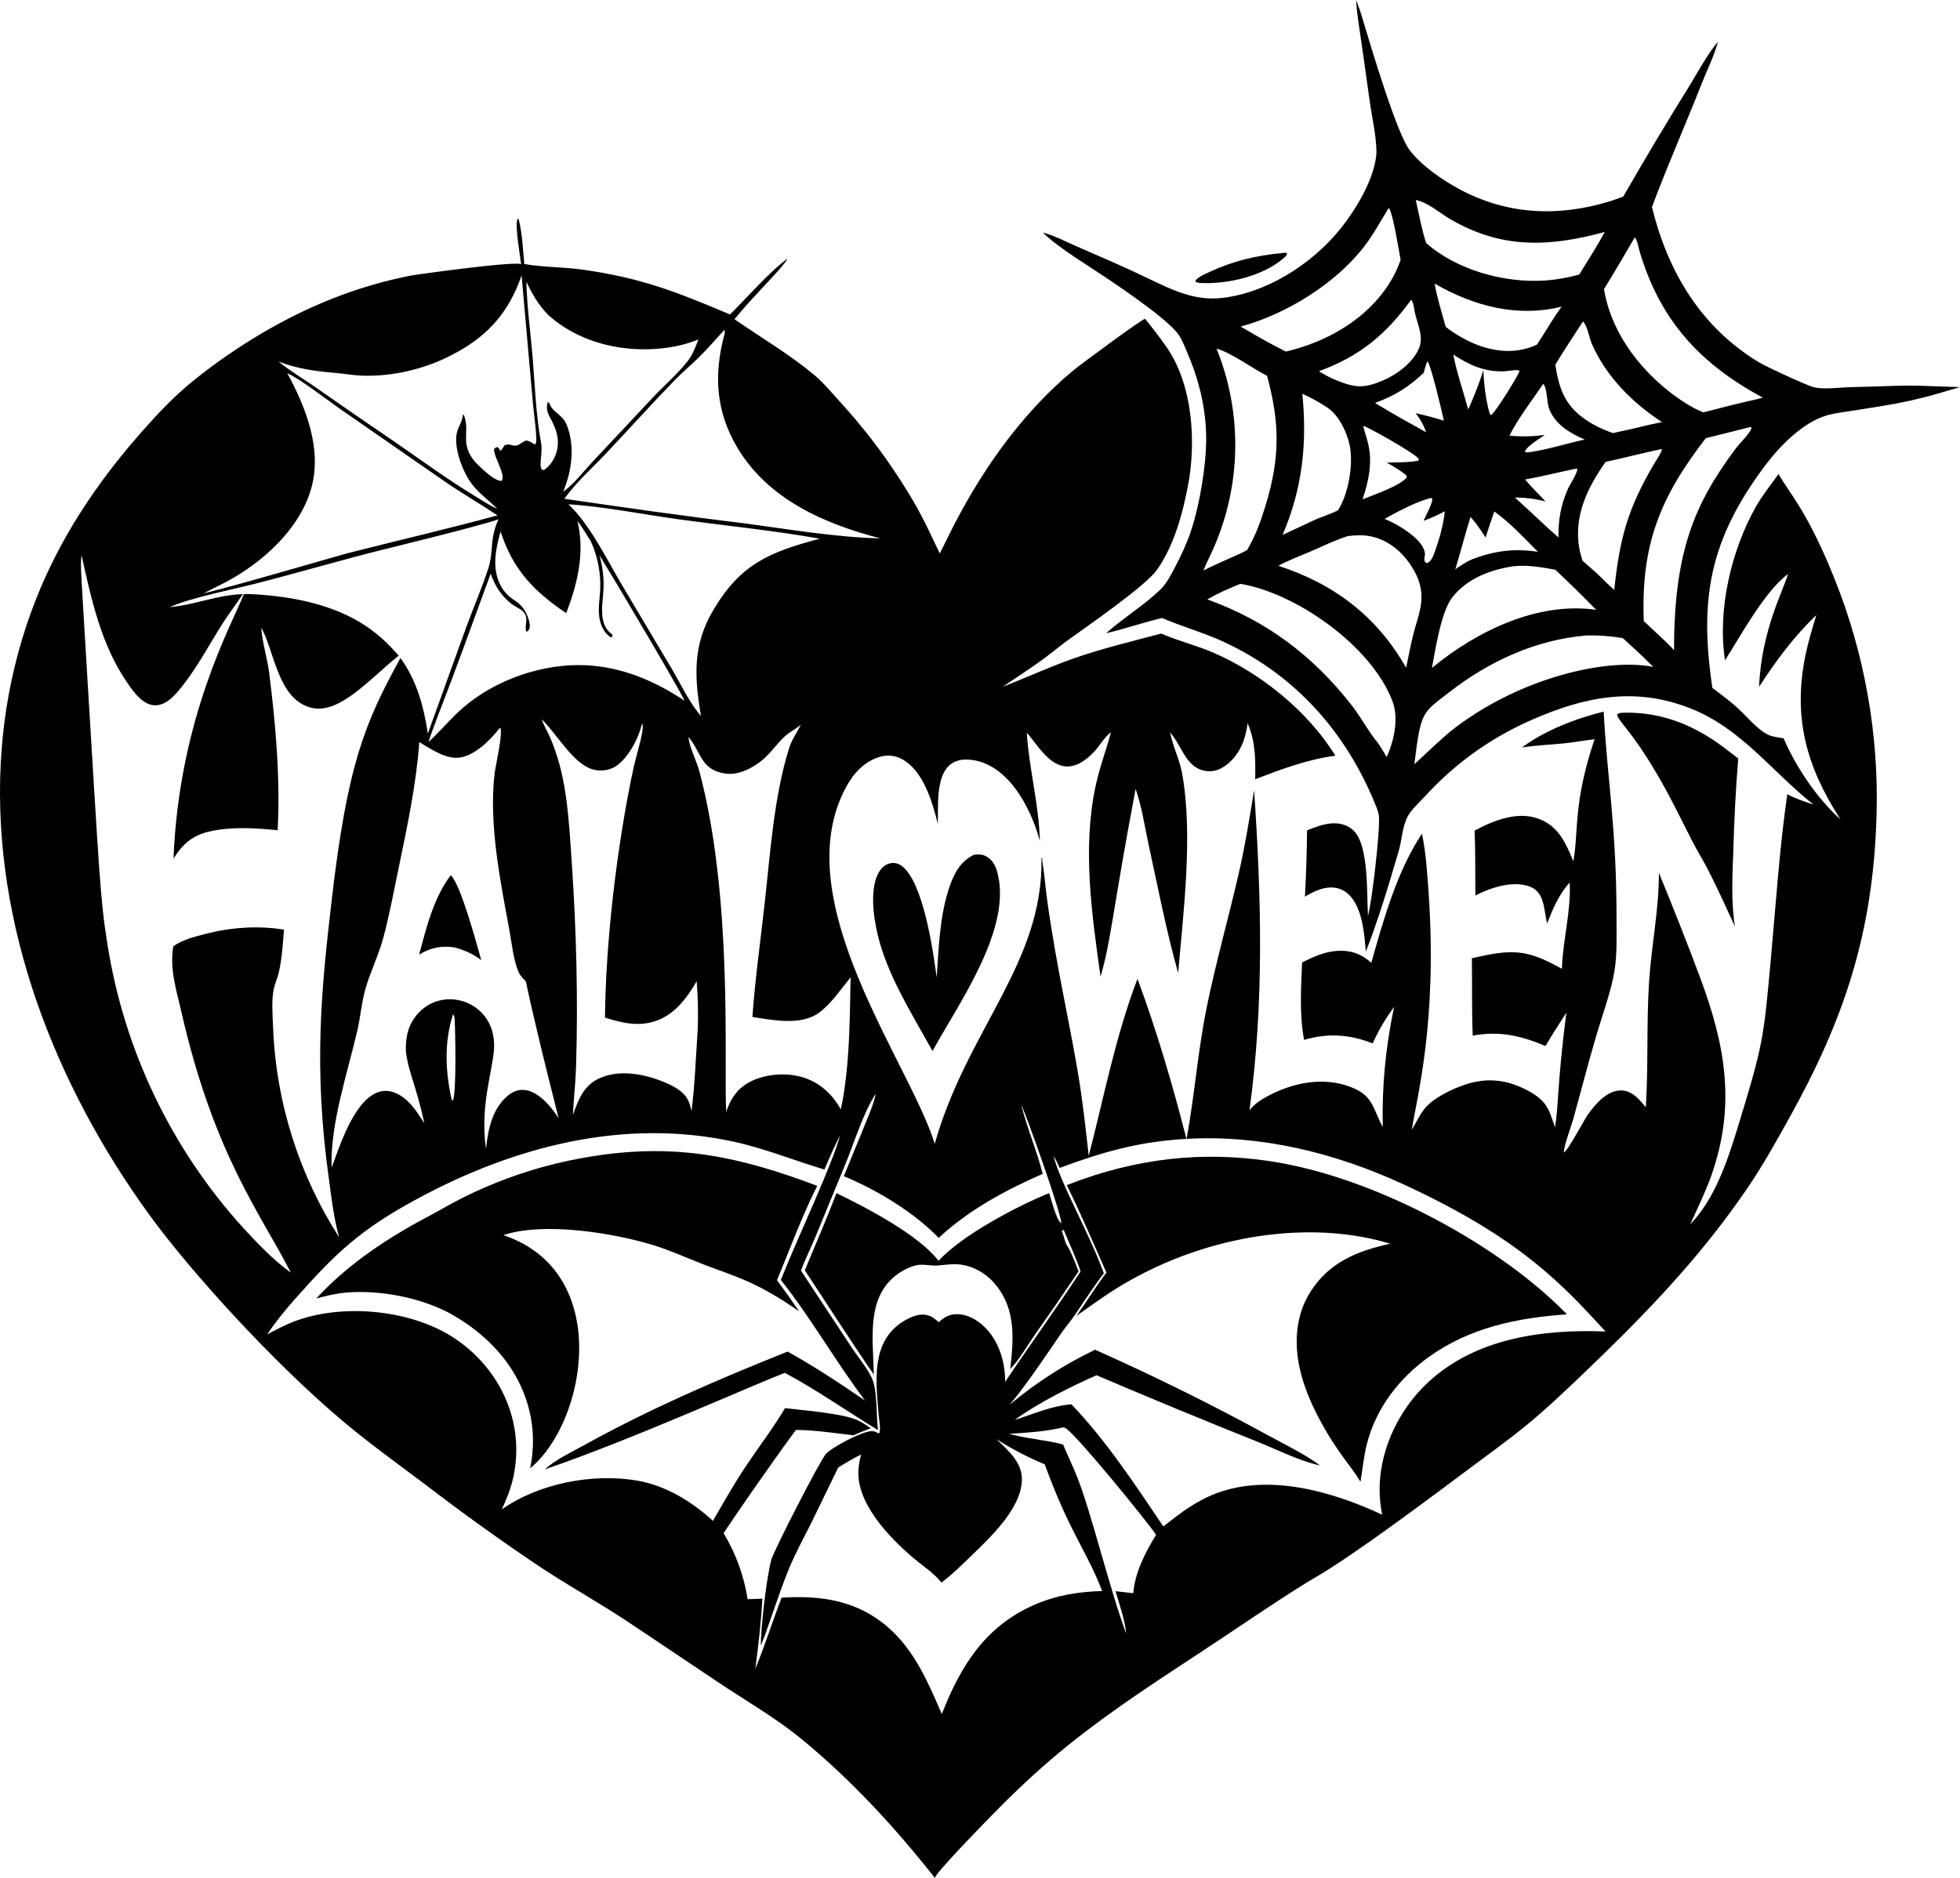 <?xml version="1.0" encoding="utf-8"?>
<svg version="1.1" id="Layer_1" xmlns="http://www.w3.org/2000/svg" xmlns:xlink="http://www.w3.org/1999/xlink" x="0px" y="0px"
	 viewBox="0 0 5000 4792.259" enable-background="new 0 0 5000 4792.259" xml:space="preserve">
<g>
	<path d="M534.284,2121.69c56.365-12.981,116.926-8.852,174.066-3.285c6.901-133.981-5.004-268.457-21.627-401.326
		c-4.781-38.22-18.004-77.647-20.159-115.553c33.803,61.55,41.902,178.089,122.803,203.138
		c72.978,22.596,149.577-68.604,227.737-131.819c-44.997-49.807-127.19-143.479-372.661-156.671
		c-7.616-0.41-15.044-0.488-22.323-0.301c-29.742,76.032-165.193,314.47-179.544,675.229
		C465.805,2153.74,490.602,2131.737,534.284,2121.69z"/>
	<path d="M4658.346,1060.493c24.61-7.368,52.409-9.868,77.78-14.04c21.115-3.528,42.248-6.938,63.398-10.231
		c48.562-7.56,96.597-18.182,143.791-31.898L5000,987.85l-89.805-3.16c-26.505-0.933-53.035-0.933-79.541-0.022
		c-37.51,1.288-75.025,2.378-112.544,3.269c-27.569,0.9-62.07,5.992-88.95,0.692
		c-17.015-3.357-123.909-53.181-141.625-63.875c-148.302-89.561-232.833-231.091-273.371-396.419
		c39.053-104.756,84.615-207.784,125.661-311.916c14.008-35.556,32.315-72.287,42.591-108.939
		c-22.848,24.005-53.834,81.083-72.273,110.946c-58.037,93.35-114.41,187.695-169.122,283.032
		c-10.957,4.367-22.062,8.328-33.317,11.88c-131.058,40.542-262.092,35.238-384.154-30.31
		c-44.258-23.771-98.091-60.543-128.329-101.159c-32.35-43.452-94.583-251.321-120.958-339.488
		c-3.65-12.201-7.774-24.25-12.365-36.128L3459.479,0v0c0.778,15.98,2.352,31.91,4.689,47.736
		c10.405,70.456,20.445,140.963,30.121,211.523c5.277,37.466,20.855,106.919,16.073,141.743
		c-7.789,56.666-43.291,118.52-76.452,164.053c-70.317,96.517-186.884,176.137-306.362,193.959
		c-88.814,13.239-148.894-26.414-248.205-71.941c-45.031-20.643-90.81-39.817-136.106-59.889
		c-26.325-11.664-54.679-26.326-82.478-33.687c25.71,27.44,92.552,70.33,124.26,90.981
		c53.266,34.695,180.243,119.189,217.666,164.285c10.699,12.887,17.353,30.652,23.994,45.922
		c30.902,71.079,50.223,146.268,50.356,224.133c0.121,69.882-16.798,170.222-39.186,237.061
		c-10.651,31.783-25.25,62.577-40.756,92.259c-9.781,18.729-20.577,39.983-35.732,54.956
		c-40.949,40.466-96.075,73.578-139.717,112.716c48.049-11.17,94.734-27.569,142.784-38.908
		c53.218,22.739,108.863,38.027,161.248,62.661c180.171,84.699,308.584,229.898,382.947,413.353
		c3.708,9.129,8.248,20.143,9.117,29.972c3.212,36.252-17.921,219.333-27.895,253.615
		c-3.9-54.522,3.381-182.742-39.101-219.344c-16.145-13.899-36.759-18.065-57.541-15.807
		c-20.649,2.246-39.741,9.818-58.845,17.486c-0.499,56.41-2.314,112.775-5.446,169.097
		c25.299-15.046,55.029-29.187,85.134-21c20.613,5.603,35.382,22.026,44.837,40.49
		c18.802,36.698,21.905,80.352,25.432,120.794c32.653-83.54,58.459-170.317,83.709-256.356
		c8.079-27.484,9.069-59.739,21.459-85.485c9.383-19.466,28.789-36.106,43.28-51.986
		c78.372-85.799,168.59-150.971,275.038-197.668c134.898-59.184,262.262-84.941,403.657-29.561
		c131.01,51.298,208.041,161.453,315.057,245.959c-22.703-7.825-45.985-14.95-67.045-26.675
		c-20.263,139.995-29.163,280.834-42.084,421.601c-18.636,203.28-18.622,215.054-86.39,435.332
		c-25.504,82.9-57.952,177.768-119.442,240.96c18.488-40.538,38.739-81.427,53.653-123.451
		c63.76-179.724,36.565-333.086-28.197-506.579c-33.342-89.325-68.856-178.963-105.06-267.188
		c0.338,92.802-19.044,184.856-25.081,277.453c-6.944,106.605-1.619,213.729-8.308,320.6
		c-15.977-18.911-32.798-40.357-59.473-42.639c-36.21-3.107-68.831,33.224-89.373,63.023
		c-10.409,15.119-49.293,89.759-60.246,95.23c0.085-17.993,17.981-64.038,23.657-84.397
		c19.877-71.344,38.22-143.086,59.147-214.14c15.119-51.334,37.846-112.763,46.262-164.411
		c7.101-43.509,5.181-90.81,5.241-134.947c0.434-230.513-24.854-365.753-32.689-527.096
		c-71.09,17.45-149.51,47.784-208.452,91.462c36.215-5.543,72.865-6.92,109.286-10.675
		c25.407-2.632,50.525-7.487,75.848-10.289c-55.502,165.152-39.982,235.179-54.196,311.446
		c-17.993-44.016-36.252-86.764-83.564-106.605c-55.025-23.094-115.98,0.572-168.251,28.137
		c2.27,55.355,1.449,110.348,1.92,165.703c38.425-19.72,93.539-38.28,136.481-23.584
		c39.67,13.543,37.425,54.047,46.48,95.036c14.576-37.048,30.298-74.773,57.638-104.407
		c3.84,73.336-17.558,146.407-19.804,220.033c-92.464-51.576-127.315-50.163-229.645-27.074
		c0.834,65.729-0.447,131.892,2.126,197.548c68.554-12.631,122.062,0.036,185.786,26.446
		c16.689-28.886,34.911-56.78,53.001-84.796c-24.055,189.33-19.2,235.059-28.934,292.536
		c-16.592-51.503-23.512-70.269-73.674-96.135c-50.018-25.806-99.565-31.204-153.374-13.766
		c-34.452,11.158-85.496,35.165-107.668,64.63c-11.786,15.674-20.07,34.428-30.479,51.08
		c11.242-77.013,66.127-270.455,42.615-607.423c-3.442-49.281-6.678-99.468-16.725-147.928
		c-64.147,96.811-97.947,218.958-129.295,329.548c-24.647-22.364-51.515-32.399-85.122-30.552
		c-33.257,1.811-62.033,15.022-91.389,29.658c-2.693,65.463-7.161,132.834,5.096,197.62
		c60.512-18.029,116.169-14.189,174.894,8.972c15.04-33.238,33.449-64.446,54.727-93.189
		c-21.628,103.635-31.264,200.929-28.946,306.87c-28.233-54.268-25.051-84.207-91.86-105.977
		c-66.248-21.58-137.761-6.436-198.152,24.936c-19.707,10.228-35.636,20.517-49.933,37.737
		c37.544-275.581,30.286-540.161,11.762-816.467c-11.484,69.508-22.593,139.354-38.256,208.078
		c-26.434,116.036-59.099,229.958-82.815,346.804c-22.528,111.027-30.848,223.469-51.115,334.768
		c190.057-10.684,377.948,35.293,552.513,115.706c297.793,137.135,405.766,255.54,516.155,375.822
		c-159.581-6.122-331.045,16.544-452.998,130.008c-71.827,66.839-120.359,165.148-123.269,263.952
		c-0.737,24.924,1.642,49.015,6.388,73.457c-124.791-58.254-284.529-104.926-419.838-55.669
		c-53.158,19.357-94.517,51.044-138.292,85.762c-72.141-106.677-145.175-218.318-234.524-311.7
		c-52.034,4.263-95.664,24.466-144.559,39.85c54.703-40.84,145.707-86.559,208.706-113.971
		c135.844,57.947,272.325,114.362,409.441,169.242c51.684,20.565,106.013,48.81,160.282,60.862
		c-32.122-25.347-96.654-57.408-134.416-78.021c-138.559-75.723-284.669-148.501-439.027-217.219
		c-76.43,36.606-149.773,83.213-217.666,140.03c47.518-57.48,87.972-119.26,130.201-180.545
		c11.158-16.181,24.067-31.119,35.141-47.349c24.731-36.276,47.856-72.31,74.689-107.221
		c-41.861-112.284-111.942-231.663-128.414-299.853c6.062,10.071,10.856,20.215,15.541,30.95
		c110.871-40.932,202.134-67.182,323.45-74.065c-35.335-138.624-75.258-274.251-124.84-408.483
		c-56.297,147.723-85.038,299.491-124.368,451.839c-7.716-67.781-14.877-135.261-25.975-202.619
		c-17.691-107.281-41.082-213.451-59.63-320.539c-28.541-164.643-23.276-171.031-32.907-228.993
		c-0.616-3.78-0.64-2.27,0.495-5.881l-2.608-2.101c5.502,268.196-190.178,438.527-272.285,729.497
		c-62.606-205.718-381.827-621.134-226.457-909.728c19.031-35.358,45.936-65.511,85.581-77.539
		c20.456-6.207,41.383-3.949,59.859,6.871c52.868,30.938,75.268,108.778,88.938,163.868
		c1.671-59.66-10.445-170.347,79.857-163.82c94.594,6.812,155.707,115.739,180.472,207.667
		c-2.222-93.044-27.593-183.842-33.377-276.233c35.389,38.309,83.447,139.681,170.401,49.873
		c15.976-16.495,26.072-37.181,44.475-51.419c-12.97,47.724-30.612,94.227-40.502,142.808
		c-32.266,158.664-8.356,322.302,13.706,480.785c27.282-91.706,29.539-161.505,89.506-478.925
		c15.988,45.502,23.125,96.207,33.425,143.448c23.657,108.452,45.043,219.622,75.124,326.384
		c13.573-157.359,37.278-346.212,11.544-501.41c-7.475-45.079-24.055-72.286-32.17-112.727
		c32.063,36.649,40.587,93.799,95.399,99.178c19.647,1.932,38.099-7.076,52.771-19.514
		c31.578-26.76,44.33-63.084,49.752-102.885c20.239,47.772,20.143,91.908,19.189,142.941
		c66.453-25.455,133.655-50.779,204.66-60.065c-70.546-114.019-190.387-210.698-312.69-263.481
		c-43.014-18.561-88.455-29.079-131.469-48.146c-75.993,20.022-154.027,38.812-228.148,65.064
		c-59.606,21.108-117.703,48.098-176.802,70.897c33.619-22.763,67.854-44.717,100.724-68.554
		c22.401-16.242,43.461-34.247,65.885-50.453c46.721-33.776,197.68-137.761,227.35-179.603
		c42.966-60.584,65.451-142.748,79.144-214.937c21.133-111.397,12.148-255.672-53.52-351.657
		c-17.679-25.305-36.296-49.902-55.85-73.79c-2.91-3.554-168.047,118.816-184.383,132.437
		c-136.03,113.426-241.034,265.977-318.513,424.125c-6.879,14.042-13.687,28.125-21.012,41.943
		c-37.508-78.537-51.824-111.504-101.473-188.56c-45.733-70.922-97.275-137.647-154.425-199.916
		c-20.287-22.211-40.007-46.481-63.096-65.82c-64.448-53.974-135.792-95.726-204.696-143.176
		c46.89-58.561,122.298-129.784,135.237-154.445c-42.857,30.052-106.931,103.141-146.636,142.215
		c-138.219-58.447-225.6-93.047-375.81-114.359c-49.257-6.988-100.374-5.76-148.967-14.402
		c-3.345-36.725-5.168-78.465-14.213-113.93l-2.753-1.451c-7.837,14.95,6.509,94.82,8.996,116.682
		c-1.273-11.186-263.824,24.827-282.305,28.445c-135.578,26.538-261.415,77.435-380.112,147.543
		c-59.531,35.162-116.567,74.549-170.533,117.769c-51.65,41.365-93.378,85.909-136.752,135.092
		c-80.199,90.939-151.784,189.806-208.79,296.966C60.861,1570.264,11.379,1757.616,1.798,1949.152
		c-20.671,413.233,138.824,819.583,379.077,1150.495c105.393,145.148,317.581,379.103,497.785,529.982
		c67.366,56.406,138.945,107.51,209.001,160.439c90.092,69.057,182.169,135.357,276.231,198.899
		c79.852,53.943,164.873,100.273,245.096,154.038c73.388,49.185,146.8,98.334,220.172,147.542
		c71.713,48.096,149.75,92.81,216.263,147.456c126.588,104.003,238.597,225.764,339.839,354.257
		c-5.331-6.765,128.174-142.963,141.294-156.526c48.816-50.463,99.68-98.949,152.917-144.734
		c120.168-103.346,254.717-190.528,386.695-277.18c88.496-58.103,175.211-118.484,265.218-174.387
		c38.681-24.025,82.493-41.621,395.083-275.75c157.137-117.708,173.458-122.809,359.967-304.358
		c138.98-135.261,261.597-266.754,371.415-427.832c38.799-56.925,73.215-118.765,106.701-178.963
		c139.418-250.749,214.03-470.959,222.569-772.089c6.104-206.887-30.739-413.933-108.259-606.288
		c-68.465-170.36-113.622-214.576-141.733-264.583c-19.479,27.233-41.07,53.909-57.578,82.999
		c-63.228,111.399-98.876,264.339-78.999,392.197c40.586-63.35,101.243-176.053,160.692-220.081
		c-9.895,37.62-68.135,143.54-73.771,287.91c43.159-66.876,88.503-128.003,146.129-183.226
		c-9.975,32.653-19.985,65.366-27.05,98.804c-33.957,160.716,0.906,287.27,88.564,422.688
		c-60.777-54.776-112.86-132.532-145.151-206.942c-12.74-2.271-28.837-3.623-40.321-9.479
		c-29.284-14.938-55.524-48.944-80.279-70.897c-19.394-17.208-40.478-32.677-61.127-48.34
		c-33.422-225.645-8.49-377.213,136.202-569.417C4540.402,1138.011,4599.392,1078.145,4658.346,1060.493z
		 M2170.061,2493.697c-2.429,58.006,0.746,219.856-25.069,337.107c-22.558-40.031-55.114-70.124-100.06-82.767
		c-42.676-12.003-96.606-7.367-135.478,14.515c-30.214,17.015-46.081,42.603-57.034,74.447
		c-6.022-129.644,17.695-543.633-67.636-866.509c-7.765-29.441-25.262-60.947-28.776-90.351
		c33.355,39.505,31.312,84.213,93.539,93.66c32.448,4.927,66.139-11.75,91.208-31.179
		c23.512-18.21,38.763-42.301,59.944-62.42c12.547-11.907,29.211-19.575,42.458-31.325
		c-9.492,19.333-22.992,37.978-29.513,58.434c-39.488,123.789-48.859,271.959-63.386,401.435
		c-10.663,95.109-24.079,190.833-30.89,286.232c52.433,7.946,124.924,22.895,170.582-11.303
		C2121.468,2560.065,2145.185,2523.874,2170.061,2493.697z M1458.665,2202.163
		c-8.525-126.265-13.477-227.405-58.072-326.577c-6.955-15.452-11.887-20.856-18.73-40.357
		c37.737,36.348,78.915,111.737,128.365,127.484c17.715,5.64,39.138,4.118,55.645-4.553
		c31.047-16.278,59.364-66.501,68.53-99.782c1.268-4.601,1.739-7.934,4.806-11.701
		c3.4,21.057-11.89,64.657-21.954,108.139c-16.155,69.777-70.498,351.288-74.061,641.67
		c40.538,12.68,79.652,22.63,121.772,11.085c53.049-14.527,85.919-58.471,112.244-103.815
		c3.514,40.587,3.961,80.582,2.79,121.289c-4.867,70.257-7.113,140.067-15.855,210.058
		c-6.864-27.419-9.947-51.226-79.072-77.623c-48.291-18.428-108.634-28.245-157.239-5.519
		c-39.488,18.464-52.735,54.945-66.393,93.116c1.908-40.394,6.702-80.425,7.994-120.975
		C1474.967,2551.443,1470.294,2374.485,1458.665,2202.163z M1068.262,2583.975
		c-26.282,27.629-33.911,60.79-32.91,97.633c6.05,54.05,23.777,79.149,47.313,184.554
		c-19.855-30.31-40.837-64.557-76.395-78.299c-15.702-6.062-32.013-5.833-47.342,1.232
		c-57.791,26.627-92.351,134.584-112.899,190.423c-4.201-111.266,40.642-241.66,65.751-351.019
		c7.895-34.392,10.755-70.861,20.243-104.528c12.376-43.92,33.473-85.545,45.649-130.515
		c15.769-58.253,26.678-118.21,38.986-177.309c22.049-105.856,45.213-214.683,52.978-322.628
		c28.534,17.027,66.087,43.413,100.744,39.802c40.816-4.251,81.463-46.021,105.265-76.741
		c8.941,8.931-11.158,95.825-13.597,114.998c-16.174,129.391,15.147,280.511,37.495,402.208
		c6.303,34.295,9.999,77.442,24.586,109.032c3.611,7.801,11.375,14.998,17.244,21.23
		c24.973,116.894,54.595,233.183,83.625,349.123c-33.018-51.227-82.415-96.366-129.259-57.59
		c-40.357,33.402-50.827,86.957-56.019,136.106c-15.987-111.775,18.206-201.442,20.686-257.95
		C1265.449,2558.416,1136.107,2512.408,1068.262,2583.975z M1154.657,2808.79l-2.451-3.176
		c-16.278-72.406-19.345-145.513,3.43-217.4c3.828,3.575,3.876,8.441,4.202,13.453
		C1161.504,2627.581,1165.054,2796.968,1154.657,2808.79z M1342.798,1611.936c5.024-1.86,5.036-3.441,7.97-7.716
		c1.099-5.893,1.026-10.156-0.229-16.061c-4.601-21.555-16.459-42.507-35.273-54.582
		c-16.121-10.349-28.499-21.447-37.676-38.558c-23.572-43.98-13.332-93.599-0.592-138.92
		c30.866,96.425,84.349,152.457,167.382,208.428c28.909-74.519,48.182-155.729,28.704-234.813
		c3.274,2.874,15.895,22.127,34.055,51.266c8.337,18.459,14.656,37.836,18.758,57.711
		c4.255,20.618,6.074,41.726,5.366,62.77c-0.802,23.828-5.651,47.722-2.645,71.57
		c2.566,20.362,10.925,39.9,27.791,52.327c4.384,3.23,8.604-4.103,4.266-7.299
		c-37.653-27.742-21.237-83.709-20.827-122.624c0.281-26.631-3.441-53.204-10.717-78.781
		c75.325,123.234,200.644,337.07,217.408,371.336c-76.947-50.73-158.314-85.823-251.405-90.472
		c-109.515-5.47-230.237,36.312-313.427,107.873c-31.397,27.025-57.849,59.944-88.619,87.948
		c7.639-23.427,16.226-46.419,24.933-69.46c46.623-119.091,89.396-240.139,133.726-360.124
		c10.723,30.866,28.016,58.447,54.607,78.191c10.856,8.066,28.04,13.573,33.933,26.615
		C1346.601,1582.556,1337.653,1600.549,1342.798,1611.936z M1788.249,1827.126
		c-28.97-33.124-49.861-78.311-72.032-116.265l-128.377-216.072c-39.126-65.801-83.226-157.251-137.785-208.041
		c87.006,5.253,189.288,25.565,277.743,37.809c120.734,16.713,243.556,28.668,363.456,49.994
		c-126.554,33.836-201.206,63.18-271.258,181.692C1766.162,1646.183,1771.512,1728.563,1788.249,1827.126z
		 M1847.529,842.216l0.833,0.836c1.679,6.043,0.109,8.48-1.449,14.45c-26.289,100.611-20.239,193.322,33.8,284.274
		c78.686,132.412,222.375,195.001,365.485,232.11c-116.797-3.212-235.103-23.548-350.837-39.041
		c-152.034-18.102-304.165-40.14-455.691-62.118c29.767-41.947,72.672-79.898,108.03-117.486
		c57.928-61.589,114.696-124.55,173.541-185.227c19.575-20.187,41.203-38.174,61.224-57.894
		C1805.07,889.838,1826.13,865.662,1847.529,842.216z M1399.493,804.664
		c121.706,107.452,296.3,98.208,382.077,61.355c-7.149,19.696-14.72,39.389-27.823,56.028
		c-26.205,33.288-61.031,63.114-90.146,94.26l-153.362,163.466c-22.026,23.392-47.301,56.872-73.686,74.841
		c22.147-52.042,30.709-115.675,9.419-169.846c-10.228-26.006-33.003-31.144-41.927-50.156
		c-1.251-2.661-0.773-1.398-3.49-7.236l-3.611-0.816c-4.263,14.806-0.483,26.747,6.799,39.943
		c15.711,28.501,25.456,56.552,15.288,89.251c-5.241,16.839-16.278,33.817-31.276,43.445
		c-4.528-0.588-4.287,0.525-6.424-2.753c-6.509-10.039,3.236-43.354-0.809-65.091
		c-13.549-72.694-15.819-148.067-22.002-221.761c-5.301-63.039-14.322-127.637-15.723-190.821
		C1357.675,750.686,1374.569,779.506,1399.493,804.664z M857.728,951.759c20.733,1.786,41.344,5.554,62.137,6.58
		c69.508,3.43,145.477-12.412,208.568-40.926c116.149-52.502,170.457-122.809,202.131-214.733l29.32,330.644
		c1.835,21.424,10.458,80.01,7.572,95.786c-0.35,1.958-1.92,3.489-2.886,5.232
		c-7.149-4.292-14.443-9.812-22.968-10.203c-15.603,7.077-19.942,15.117-30.962,12.82
		c-10.047-2.098-13.332-4.612-23.656-0.534c-3.26,5.084-5.941,10.297-10.639,14.159
		c-2.149-3.946-3.287-6.116-6.871-9.734c-5.615,1.055-5.543,0.919-9.117,5.362
		c-0.362,22.193,30.31,64.136,19.514,80.823c-16.471,0.917-40.84-22.703-53.001-33.63
		c-61.93-55.65-24.605-87.667-43.714-135.073l-2.415,0.39c-1.815,18.311-10.857,28.549-14.95,44.445
		c-9.685,37.575,14.587,100.771,37.024,130.76c18.995,25.371,43.811,42.108,65.463,64.231
		c-19.949-8.489-38.944-21.603-57.505-32.846c-72.587-43.977-141.454-95.168-211.58-143.057
		c-65.218-44.229-130.066-88.993-194.543-134.292c-31.357-21.701-64.636-41.501-94.4-65.36
		C760.988,941.639,804.26,947.156,857.728,951.759z M576.226,1485.225c92.415-49.221,186.129-132.785,216.88-236.057
		c30.057-100.938-12.294-208.528-60.021-296.461c27.709,10.524,102.316,68.255,129.776,87.419l270.966,187.892
		c43.811,30.401,90.749,57.282,135.237,87.036c-126.82,34.452-255.364,64.219-382.754,96.654
		c-122.308,34.392-243.371,71.054-366.552,102.463C538.081,1503.737,557.593,1495.139,576.226,1485.225z
		 M620.588,3133.278c-184.523-203.236-304.89-455.93-346.854-726.201c-18.118-112.044-20.343-178.602-50.402-669.625
		c-17.423-297.081-18.799-289.705-15.294-320.878c24.924,112.739,49.928,228.679,116.54,325.49
		c12.048,17.51,26.212,37.543,44.417,49.1c29.249,18.572,56.552,4.688,79.783-21.205
		c47.236-52.614,81.505-120.094,119.502-179.675c16.17-25.355,34.81-49.158,51.209-74.317
		c-66.737,2.319-120.761,27.155-185.391,33.055l0.384-0.285l-0.357,0.019c0.266-0.118,0.542-0.236,0.81-0.355
		l1.232-0.913l0.441,0.18c54.272-23.395,158.079-43.8,216.432-58.736
		c107.513-27.508,213.954-58.954,321.674-85.943c0.124-0.031,245.818-59.884,296.86-77.913
		c-23.789,52.988-11.242,80.195-26.216,126.204c-16.194,49.716-37.35,98.599-55.5,147.711l-98.385,272.828
		c-10.576-69.339-28.228-135.2-69.875-192.947c-90.186,164.69-135.085,268.777-175.606,619.511
		c-25.322,219.16-47.589,422.622-6.476,713.413c6.502,48.653,12.405,98.031,25.651,145.404
		c-99.625-155.253-160.879-339.594-168.55-536.031c-1.053-30.141-4.609-69.786,2.058-98.913
		c3.331-14.551,9.833-28.173,13.047-42.724c7.585-34.355,9.926-72.286,12.855-107.378
		c-67.385-11.061-136.963-5.772-202.93,11.412c-26.935,7.282-56.594,14.503-79.606,31.155
		c-9.713,58.423,7.995,111.338,20.878,167.902c83.831,368.04,207.087,521.707,278.931,664.675
		C697.052,3214.982,657.933,3173.732,620.588,3133.278z M2637.115,4095.596
		c-124.32,54.981-186.788,155.608-234.56,278.105c-34.573-80.28-69.194-161.743-136.444-220.818
		c-78.613-69.061-171.464-82.525-272.248-76.161c-23.258,60.113-42.265,121.893-67.069,181.402
		c8.079-59.98,14.551-118.62,18.186-179.023c-12.551,0.7-25.106,1.195-37.664,1.485
		c-9.806-60.367-29.948-116.157-61.405-168.53c15.317-24.048,117.449-172.799,184.53-263.433
		c48.822,0.531,98.393,8.03,146.865,13.778c14.286-6.75,29.417-12.209,44.089-18.089
		c-11.713-7.668-23.584-16.363-36.577-21.616c-42.362-17.148-132.616-23.379-182.127-29.731
		c-30.286,51.274-67.697,99.806-100.76,149.45c-29.755,44.668-56.309,91.873-83.214,138.316
		c-53.351-49.33-121.265-90.52-193.816-102.825c-113.464-19.261-250.403,7.161-344.775,73.566
		c17.848-39.24,30.221-70.675,35.189-118.886c13.215-128.646-51.147-247.642-154.509-316.893
		c-108.416-72.634-278.538-90.171-402.169-46.794c-26.965,9.456-51.712,22.582-76.831,35.998
		c20.284-31.131,44.099-59.763,68.45-87.767c107.641-121.41,168.913-179.265,311.509-256.683
		c248.128-134.718,527.912-208.054,808.492-147.602c80.521,17.353,154.461,48.17,232.881,71.368
		c12.317-29.295,25.178-58.869,39.874-87.066c-20.635,76.488-101.138,244.434-151.189,368.794
		c77.708,97.91,139.692,208.054,214.912,307.763c-64.026-43.739-129.609-87.272-197.439-124.912
		c-177.743,70.836-352.516,146.467-520.031,239.233c-31.916,17.667-72.672,36.638-99.468,61.406
		c224.874-77.07,524.715-213.042,612.435-246.334c82.574,44.113,157.782,97.596,237.579,146.008
		c-4.697-35.889-1.812-92.428-12.378-124.115c-9.069-27.17-37.411-60.282-53.737-85.062l-130.503-197.753
		c10.82-29.26,25.226-57.686,37.218-86.559l76.005-184.929c22.268-53.568,46.371-133.075,77.623-179.699
		c-6.21,30.059-11.484,38.789-81.427,210.191c84.808,35.334,177.731,91.184,241.999,157.444
		c76.5-71.235,170.269-121.712,265.256-163.325c-14.938-60.053-40.116-117.135-54.897-177.091
		c13.935,29.175,102.874,278.721,102.33,303.138c-12.027-6.122-25.878-61.985-30.865-76.959
		c-83.323,33.861-221.977,107.306-282.235,172.696c-52.179-67.117-183.54-135.273-260.378-172.587
		c-25.311,66.2-53.641,131.445-80.811,196.895c58.712,88.672,115.674,178.444,176.089,265.993
		c-2.254-92.993-17.899-190.24,51.865-249.474c16.773-14.249,45.163-30.069,67.745-30.757
		c13.839-0.435,27.726,2.825,41.589,2.029c18.947-1.075,36.831-4.782,56.007-2.898
		c37.314,3.647,70.897,23.958,94.276,52.735c51.66,63.579,44.97,138.654,36.577,214.333
		c22.34-22.92,40.877-55.923,59.196-82.345c38.884-55.251,77.265-110.848,115.143-166.791
		c-28.708-76.05-30.218-60.95-34.754-78.323c-2.258-8.658-4.987-16.568-8.163-24.949l4.867-2.946
		c14.515,35.237,31.023,70.232,43.135,106.339c-62.371,95.266-129.259,187.247-192.512,281.848
		c0.255-108.027-66.245-170.044-118.814-172.756c-21.676-1.111-35.044,6.364-50.585,20.469
		c-14.409-13.498-37.825-35.253-91.209-1.655c-82.683,52.047-68.759,153.084-62.178,236.286
		c1.171,14.95,5.615,33.414,2.27,47.917l-3.188,0.736c-5.193-2.789-9.709-5.494-15.807-5.506
		c-24.574-0.048-100.157,40.128-117.353,57.916c-14.177,14.66-132.894,246.177-139.608,270.497
		c-12.064,43.69-26.796,172.78-26.869,218.463c14.191-29.474,40.811-119.394,71.259-194.142
		c16.749-41.082,37.978-79.133,57.734-118.765l68.53-140.925c19.092-11.919,37.954-23.306,58.181-33.269
		c-2.741,11.218-4.963,22.823-6.147,34.319c-9.057,87.61,78.311,177.417,140.357,230.14
		c24.944,21.211,49.683,36.001,70.969,62.178c26.349-19.466,50.187-43.111,73.71-65.861
		c50.078-48.448,132.121-124.236,131.565-198.912c-0.326-43.243-36.614-73.614-65.161-101.304
		c37.847,24.266,79.322,46.197,123.426,64.448c64.365,176.758,106.829,219.431,146.407,323.281
		C2750.712,4061.362,2693.135,4070.829,2637.115,4095.596z M2891.008,4065.286l-45.26-5.132
		c10.071,34.754,23.753,72.177,27.219,108.284c-43.148-116.126-89.118-309.777-125.818-401.58
		c-10.928-27.327-24.03-53.761-35.189-81.004c-45.453-12.076-93.249-14.744-137.954-27.339
		c43.412-2.572,84.627-4.963,127.388-14.056c6.533-1.316,11.315-3.731,17.425,0.012
		c28.004,17.087,208.09,238.328,230.369,271.778C2921.97,3960.951,2895.102,4012.201,2891.008,4065.286z
		 M3699.397,559.076c131.807,76.928,252.77,71.223,394.431,32.828c-16.673,31.107-41.91,71.243-65.246,108.638
		c-28.873,7.988-57.746,13.263-87.658,15.242c-103.49,6.848-224.042-26.463-302.957-95.675
		c-11.279-35.459-18.367-73.471-26.289-109.861C3644.126,517.156,3671.152,542.589,3699.397,559.076z
		 M3532.123,1324.122c30.902-17.594,85.859-46.757,119.586-53.58l1.896,1.522
		c2.113,10.941-17.232,44.68-22.159,56.84c18.863-6.666,36.602-14.925,54.317-24.188
		c-3.103,32.991-14.491,72.925-25.963,104.141c-4.263,11.605-7.861,22.654-19.575,28.161l-4.987-2.584
		c-2.983-6.436-1.304-12.148-0.181-18.838C3636.07,1379.276,3567.989,1338.209,3532.123,1324.122z M3477.601,1086.445
		c17.812,5.678,128.365,68.992,139.246,81.968c3.152,3.766,2.427,2.034,2.029,6.841
		c-25.866,5.26-54.583,4.136-80.98,5.227c17.498,10.099,33.691,19.499,49.607,32.076l1.413,5.207
		c-16.496,22.129-86.644,45.29-113.041,56.509C3513.165,1164.408,3486.372,1127.423,3477.601,1086.445z
		 M3975.654,1371.314c-35.891-31.012-46.038-42.746-111.037-101.714c27.436-0.266,51.322,3.333,77.973,9.806
		c-17.389-18.717-35.66-36.046-51.95-55.85c43.267-7.753,86.016-18.814,129.114-27.573l3.369-0.005
		c4.19,5.625-18.923,41.682-22.666,50.063C3981.801,1287.737,3975.062,1325.812,3975.654,1371.314z
		 M3751.226,1318.905c17.042,19.347,20.75,25.783,38.618,52.578c6.899-22.308,14.302-44.447,22.207-66.417
		c39.983,28.547,76.742,68.144,111.314,103.006c-59.522-9.286-111.967-2.596-167.805,19.032
		c-15.698,6.484-29.284,16-43.098,25.709C3725.903,1408.314,3737.677,1363.38,3751.226,1318.905z
		 M3707.343,904.816c39.898,25.987,77.2,43.409,125.685,42.783c13.597-0.175,29.465-4.781,42.615-2.462
		l0.193,3.443c-6.557,15.559-61.828,105.466-72.624,110.764l-3.224-4.603
		c-10.095-36.466-14.298-72.586-15.928-110.246c-10.566,34.537-24.091,67.427-38.618,100.428
		C3732.943,998.287,3716.472,952.271,3707.343,904.816z M3903.984,1153.464c-6.098,0.869-8.006,1.781-13.839-0.529
		c2.596-13.377,39.319-34.864,50.73-43.078c-30.25,3.911-59.944,4.663-90.315,1.741
		c23.318-45.859,57.445-89.55,86.318-132.226c10.108,10.406,8.936,47.7,14.974,63.547
		c15.312,40.249,53.303,62.562,90.834,78.68C3996.436,1131.612,3950.814,1146.497,3903.984,1153.464z
		 M3920.552,879.563c-77.88,36.056-164.481,6.74-232.567-45.464c-9.842-36.469-21.797-73.312-28.258-110.517
		c99.178,57.258,210.65,87.242,323.993,58.809C3957.057,819.546,3943.005,846.178,3920.552,879.563z
		 M3683.312,1073.465c-23.806-7.522-47.913-13.915-72.322-19.18c12.824,15.416,20.468,30.169,27.279,48.751
		c-48.942-27.36-78.727-43.206-130.551-74.833c50.042-18.509,85.823-40.236,124.501-77.349
		c2.21-10.361,5.096-19.57,9.202-29.334C3650.14,930.385,3679.037,1052.419,3683.312,1073.465z M3704.058,1525.341
		c37.048-48.665,98.586-72.165,157.106-80.461c36.071-4.021,71.042,2.596,106.4,8.803
		c35.535,33.369,70.325,67.496,104.371,102.378c-147.852-21.275-303.432,52.873-419.066,148.315
		C3661.901,1656.809,3675.994,1562.196,3704.058,1525.341z M4037.011,1430.823
		c-3.103-10.301-6.316-20.758-8.163-31.373c-14.43-82.731,20.553-155.162,67.238-220.955
		c47.88-10.157,95.181-22.839,143.146-32.763c2.524,4.062-15.626,31.199-19.297,37.417
		c-67.468,114.285-88.274,190.894-101.944,322.206c-15.324-13.585-29.779-28.305-44.487-42.567L4037.011,1430.823z
		 M4114.828,1105.08c-26.796-9.038-52.868-21.784-75.751-38.478c-48.798-35.614-62.577-78.535-71.452-135.983
		c22.618-37.323,46.866-73.742,70.535-110.414c11.786,11.663,15.71,41.107,22.678,57.114
		c36.215,83.261,103.731,150.778,178.914,199.728C4182.913,1088.693,4196.997,1087.358,4114.828,1105.08z
		 M3600.073,764.743c6.026,6.237,7.357,25.042,10.373,37.392c6.859,28.012,21.435,57.662,9.721,86.163
		c-14.841,36.081-56.599,67.505-91.752,82.381c-48.629,20.577-70.619,19.325-119.272-0.27
		c-15.675-6.434-30.201-14.199-44.536-23.175C3469.414,908.727,3534.913,854.094,3600.073,764.743z
		 M3322.294,1004.808c20.952,9.094,43.847,22.008,62.951,34.583c30.214,19.896,50.549,62.475,57.819,97.128
		c10.095,48.144-3.345,125.135-29.96,165.807c-17.111,8.175-34.609,14.696-52.421,21.169l-88.842,41.372
		C3322.439,1247.344,3334.829,1131.653,3322.294,1004.808z M3480.016,629.115
		c24.067-31.211,41.891-65.255,62.625-98.514c11.074,12.139,26.023,110.189,30.347,132.41
		c-32.502,96.702-130.601,195.465-292.693,234.115c-56.453-29.07-49.307-25.661-115.408-63.8
		C3280.814,801.926,3406.729,724.136,3480.016,629.115z M3097.552,1394.753c69.777-161.612,71.2-343.887,5.869-505.199
		c38.968,11.236,90.991,49.994,128.981,69.443c30.995,115.902,35.399,205.016-5.386,335.72
		c-11.81,37.87-25.274,74.773-45.695,108.96c-25.13,13.961-60.081,26.271-111.411,52.046
		C3078.255,1435.098,3088.761,1415.221,3097.552,1394.753z M3537.593,1931.69
		c-6.847-11.713-14.286-23.137-21.495-34.633c-24.864-29.477-43.026-65.318-66.827-95.942
		c-99.033-127.339-217.195-216.736-369.446-271.705c27.146-15.638,55.392-28.028,84.398-39.657
		c139.014,22.628,332.569,155.739,387.487,298.199C3569.099,1833.055,3556.492,1888.616,3537.593,1931.69z
		 M3587.068,1703.929c-75.283-132.734-185.257-214.465-325.804-260.209c26.193-14.527,56.092-25.347,83.612-37.23
		c30.733-13.259,61.804-28.74,93.781-38.667c19.08-2.138,37.761-3.248,56.744,0.423
		c43.618,8.429,79.133,37.254,103.308,73.602c49.492,74.422,20.166,119.455,5.289,182.441
		C3597.767,1650.675,3592.538,1677.375,3587.068,1703.929z M3712.837,1856.253
		c-28.996,21.916-73.41,64.704-104.745,93.925c16.425-136.872,20.359-130.381,88.491-183.455
		c101.932-79.398,220.443-134.005,349.763-145.211c32.254-0.761,61.804,1.292,93.587,6.811
		c26.385,23.958,52.554,47.904,77.478,73.384C4104.414,1678.894,3886.496,1725.005,3712.837,1856.253z
		 M4427.518,1144.913c-105.095,141.294-156.974,262.399-157.046,514.227c-11.368-13.229-19.234-20.074-77.176-74.471
		c-7.427-194.819,41.589-315.878,158.301-466.613l114.056-28.549l2.995,2.227
		C4461.667,1109.282,4439.328,1129.263,4427.518,1144.913z M4345.197,1052.213
		c-59.012-22.189-223.487-135.81-253.422-314.145c26.744-43.867,52.952-88.052,78.625-132.556
		c6.763,8.445,9.673,27.318,12.836,37.849c52.542,175.316,154.486,285.535,313.826,371.313
		C4460.229,1024.704,4480.502,1017.188,4345.197,1052.213z"/>
	<path d="M1069.124,2435.83c29.518-17.8,56.411-23.536,90.858-18.331c25.685,7.451,46.371,16.194,67.781,32.411
		c-13.03-44.523-51.141-189.964-77.841-216.712C1105.468,2292.273,1088.267,2365.597,1069.124,2435.83z"/>
	<path d="M2745.773,3357.936c45.248-32.411,89.288-64.303,138.026-91.498
		c227.627-127.004,481.027-148.859,662.332-92.923c-84.096,18.778-155.258,47.108-203.332,122.919
		c-37.326,58.857-41.951,130.165-26.845,196.883c9.63,42.587,26.927,83.988,47.144,122.69
		c46.127,88.426,84.781,125.956,107.499,164.834c5.337-32.17,8.526-65.717,16.592-97.234
		c23.101-90.279,82.164-166.827,157.154-220.757c104.939-75.474,226.505-100.386,352.866-109.069
		c-162.814-169.501-484.844-351.108-761.389-391.46c-163.746-23.875-332.85-9.789-514.549,61.755
		c36.541,73.119,67.854,148.556,101.303,223.1C2795.344,3283.005,2771.965,3321.407,2745.773,3357.936z"/>
	<path d="M1284.146,3151.718c101.787-34.718,282.054-5.809,384.698,26.156c43.111,13.416,83.238,32.109,125.25,48.267
		c80.852,31.111,134.865,43.252,244.51,119.997c-18.251-26.921-37.069-53.444-56.454-79.568
		c33.16-79.893,63.663-163.578,102.644-240.694c-197.898-74.617-356.167-108.61-566.112-76.585
		c-232.754,35.3-376.607,128.476-412.008,146.986c-110.289,57.698-214.775,124.743-299.837,217.026
		c25.887-6.907,51.397-13.138,78.211-15.288c86.33-6.932,194.372,13.996,269.779,57.251
		c164.029,94.057,227.808,247.414,197.511,391.388C1496.427,3628.562,1564.758,3245.707,1284.146,3151.718z"/>
	<path d="M3027.092,2905.979l-0.497,0.028c0.096,0.376,0.194,0.751,0.29,1.127
		C3026.955,2906.75,3027.022,2906.365,3027.092,2905.979z"/>
	<path d="M3059.997,721.982c69.955,4.072,162.769-16.922,216.314-64.813c4.444-3.977,6.002-4.781,6.919-10.736
		c-4.637-2.113-7.342-1.535-12.281-0.751c-65.475,6.241-124.731,19.904-184.445,47.82
		c-10.397,4.863-27.062,11.357-34.645,20.098c-2.705,3.122-2.053,1.668-1.86,5.754
		C3053.307,720.347,3056.567,721.576,3059.997,721.982z"/>
	<path d="M4434.231,1935.301c-35.452-25.27-137.676-122.971-297.511-116.495c-4.842,0.749-7.704,1.063-11.532,4.274
		c4.208,19.645,36.162,40.186,100.627,150.126c33.414,56.309,61.659,115.311,91.414,173.553
		c12.68,24.816,27.533,48.4,40.273,73.167c24.309,47.301,45.912,95.869,68.349,144.064
		c-10.373-64.617-6.376-130.575-4.021-195.712C4423.907,2090.51,4428.041,2012.851,4434.231,1935.301z"/>
	<path d="M2514.486,2184.412c-9.515-4.77-19.454-4.637-29.754-3.418c-34.549,17.027-50.453,46.54-62.504,81.729
		c-25.202,73.541-27.364,154.618-32.713,231.541c-9.286-68.88-33.981-244.124-89.457-284.94
		c-19.572-14.387-43.086-6.27-55.718,12.668c-26.796,40.176-16.351,115.891-6.098,159.907
		c24.365,104.607,84.953,199.65,140.671,300.035c66.707-122.34,206.544-315.142,164.255-459.676
		C2538.481,2206.233,2529.786,2192.08,2514.486,2184.412z"/>
</g>
</svg>
